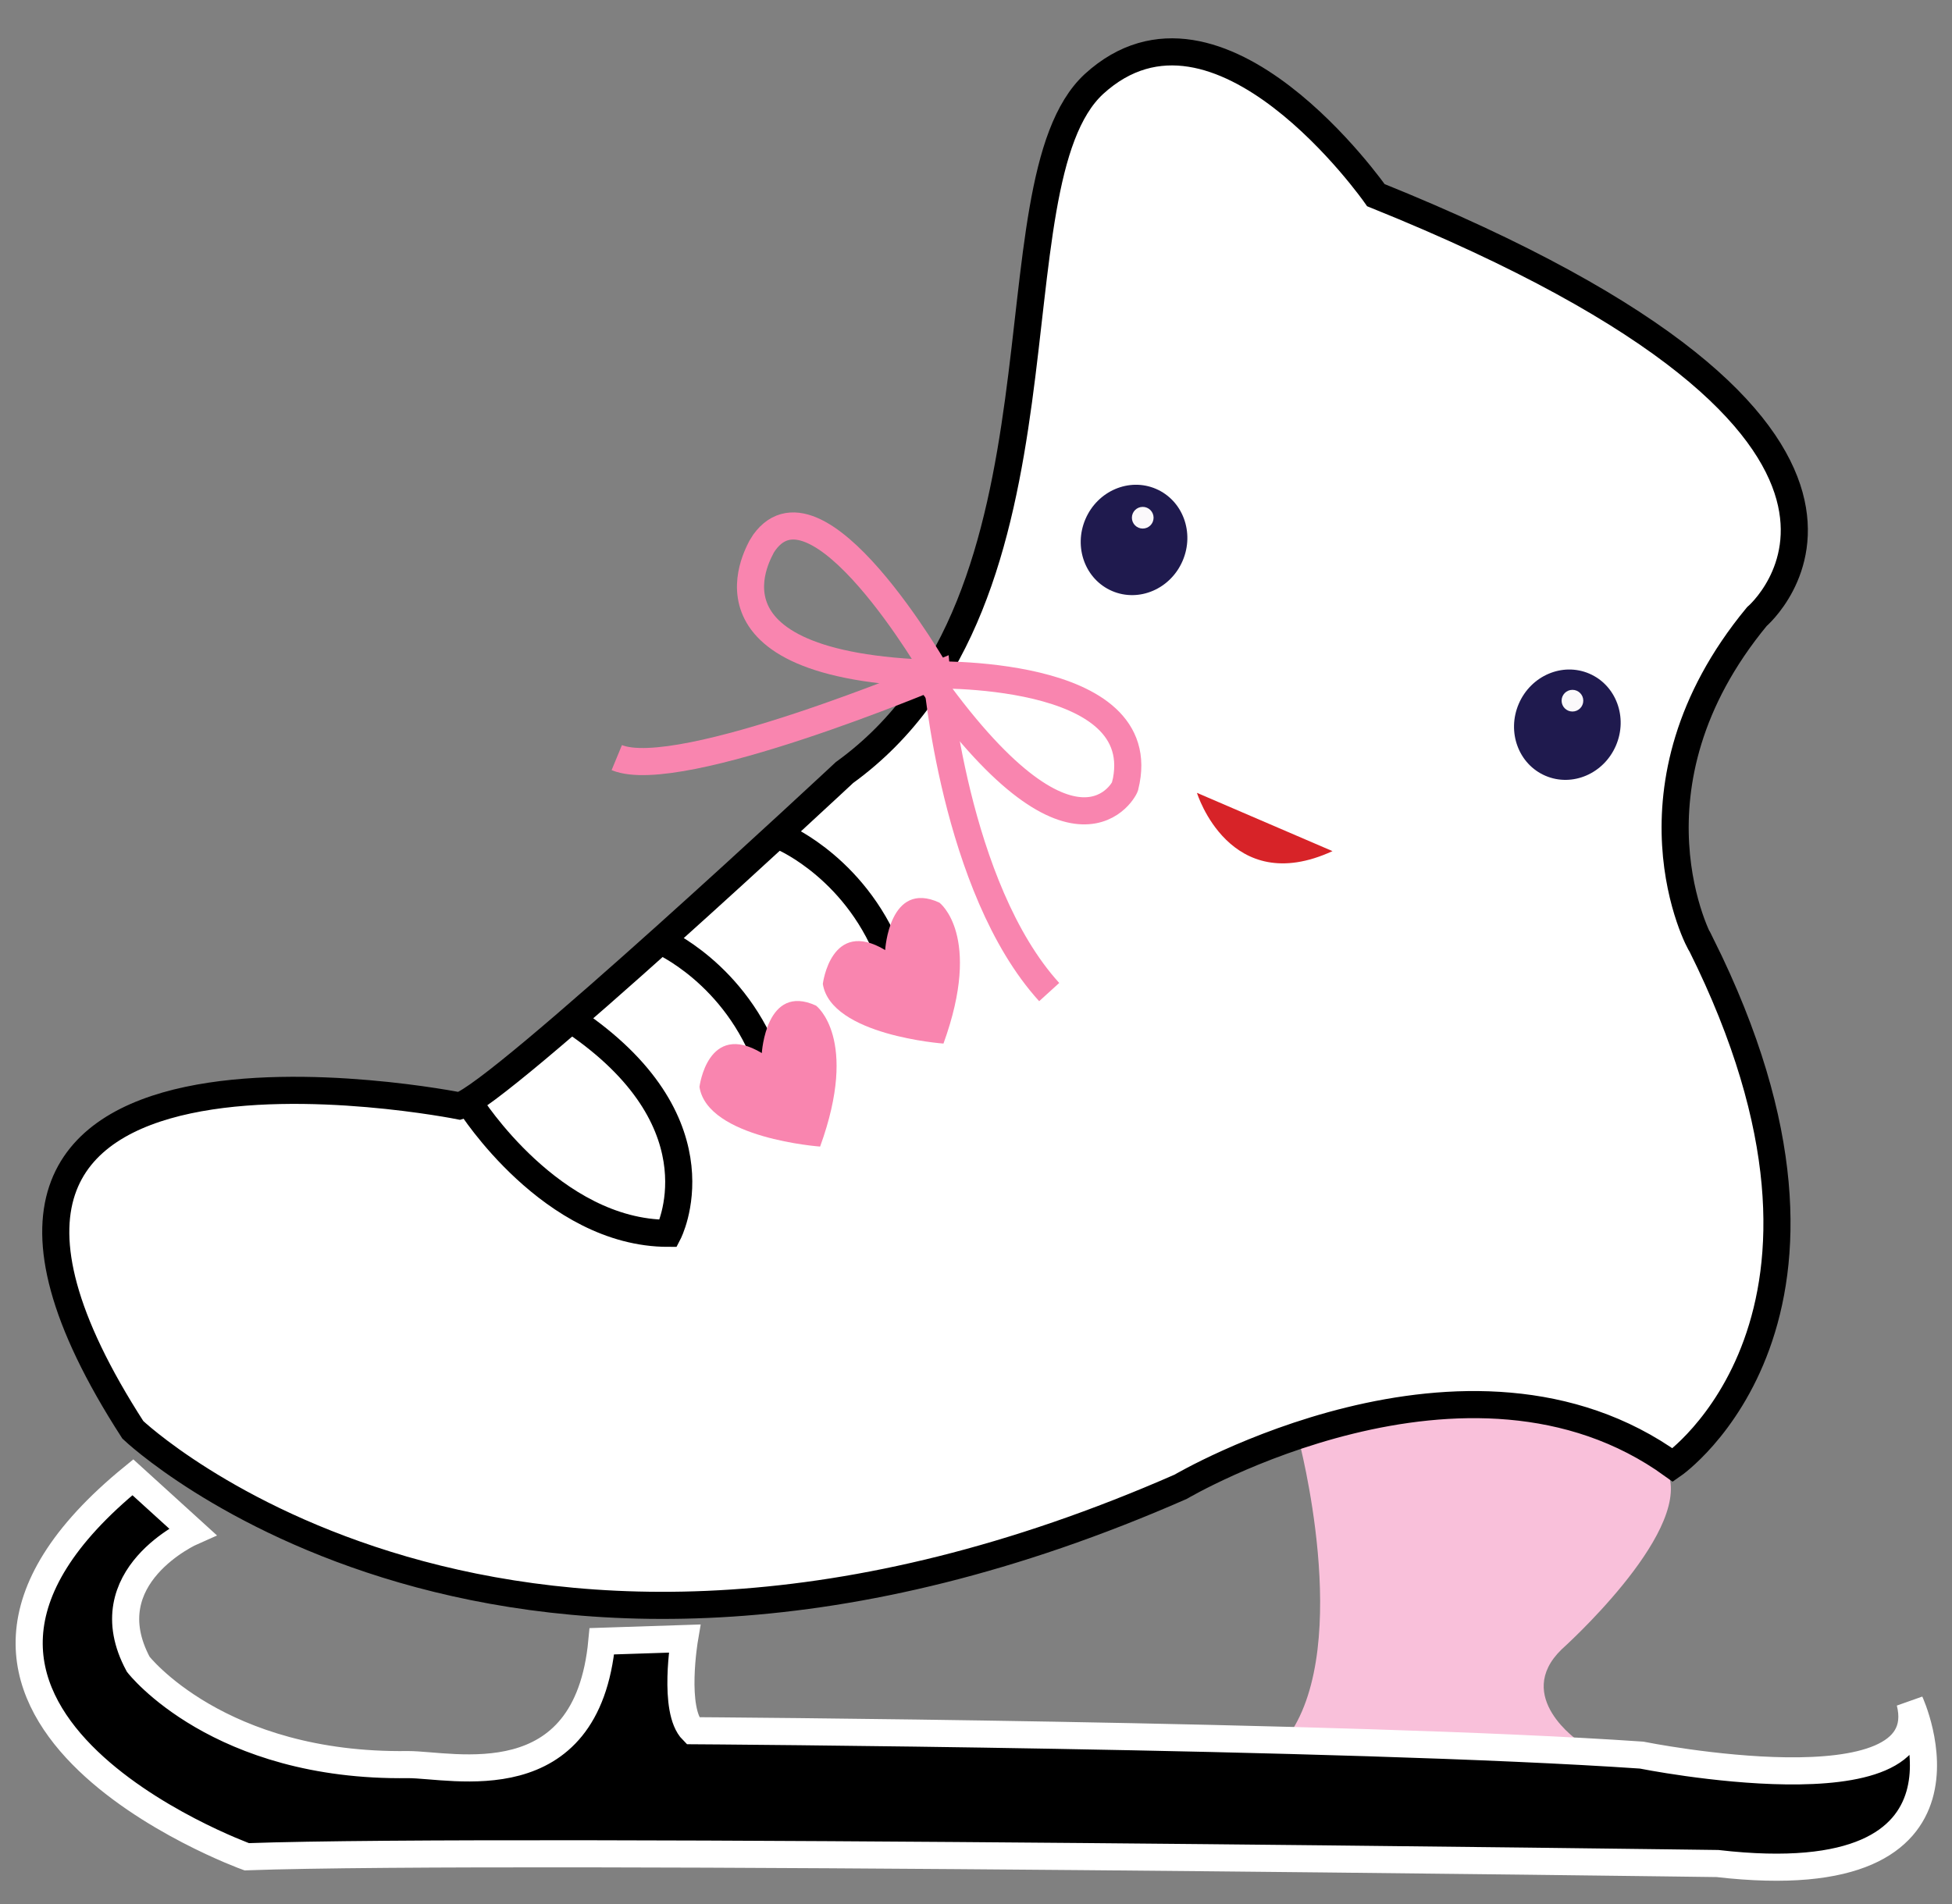 <?xml version="1.0" encoding="utf-8"?>
<!-- Generator: Adobe Illustrator 19.0.0, SVG Export Plug-In . SVG Version: 6.00 Build 0)  -->
<svg version="1.1" id="Layer_1" xmlns="http://www.w3.org/2000/svg" xmlns:xlink="http://www.w3.org/1999/xlink" x="0px" y="0px"
	 viewBox="-2 9.5 144 140.5" style="enable-background:new -2 9.5 144 140.5;" xml:space="preserve">
<rect x="-2" y="9.5" width="144" height="140.5" fill="#808080" stroke="none"/>
<style type="text/css">
	.st0{fill:#F9C0DA;}
	.st1{fill:#FFFFFF;stroke:#000000;stroke-width:2;stroke-miterlimit:10;}
	.st2{stroke:#FFFFFF;stroke-width:2;stroke-miterlimit:10;}
	.st3{fill:none;stroke:#F985AF;stroke-width:2;stroke-miterlimit:10;}
	.st4{fill:#D72328;}
	.st5{fill:#1F1A4E;}
	.st6{fill:#FBF9FB;}
	.st7{fill:none;stroke:#000000;stroke-width:2;stroke-miterlimit:10;}
	.st8{fill:#F985AF;}
</style>
<circle cx="53" cy="113.5" r="4.3"/>
<path class="st0" d="M93.8,115.7c0,0,4,15-0.7,21.8l21.4,0.5c0,0-4.9-3.3-1.3-6.8c0,0,9.4-8.4,7.9-12.9
	C121.1,118.3,110,108.9,93.8,115.7z"/>
<path class="st1" d="M127.6,55c0,0,15.8-13.4-28.1-31.1c0,0-11.6-16.6-20.8-8.2c-8,7.4-0.7,38-18.4,50.8c0,0-25.5,23.8-28.4,24.6
	c0,0-45.4-9.1-24.1,23.9c0,0,27.4,26.1,77.3,4.2c0,0,21.2-12.5,36.3-1.6c0,0,15.8-10.9,2.1-38.4C123.4,79.2,117.2,67.6,127.6,55z"/>
<path class="st2" d="M12.2,122.5c0,0-7.5,3.3-4,9.8c0,0,5.9,7.6,19.9,7.4c3.3,0,13.2,2.6,14.3-9.1l6.1-0.2c0,0-0.9,5.3,0.6,6.8
	c0,0,48.1,0.3,70,1.8c0,0,21.9,4.4,19.8-3.9c0,0,6.6,14.3-14.2,11.9c0,0-88.8-1.2-108.5-0.5c0,0-29.6-10.7-8.4-28L12.2,122.5z"/>
<g>
	<g>
		<path class="st3" d="M81,67.5c2.2-8.8-14.7-8.2-14.7-8.2C77.4,75.1,81.1,67.5,81,67.5z"/>
		<path class="st3" d="M54.2,49.8c3.9-6.3,12.9,9.4,12.9,9.4C48.3,58.7,54.3,49.8,54.2,49.8z"/>
	</g>
	<path class="st3" d="M75.4,82.7c-7-7.7-8.3-23.4-8.3-23.4s-19,8-23.6,6.1"/>
</g>
<g>
	<path id="XMLID_22_" class="st4" d="M86.3,68c0,0,2.4,7.8,10,4.3"/>
	<g>
		<g id="XMLID_15_">

				<ellipse id="XMLID_18_" transform="matrix(0.395 -0.919 0.919 0.395 10.855 142.485)" class="st5" cx="113.6" cy="63" rx="4.1" ry="3.9"/>
			<ellipse id="XMLID_17_" class="st6" cx="114" cy="61.2" rx="0.8" ry="0.8"/>
		</g>
		<g id="XMLID_14_">

				<ellipse id="XMLID_21_" transform="matrix(0.395 -0.919 0.919 0.395 4.028 104.817)" class="st5" cx="81.6" cy="49.4" rx="4.1" ry="3.9"/>
			<ellipse id="XMLID_16_" class="st6" cx="82.3" cy="47.7" rx="0.8" ry="0.8"/>
		</g>
	</g>
</g>
<path class="st7" d="M46.2,79.4"/>
<g>
	<path class="st7" d="M46.7,78.9c0,0,5.6,2.4,8,9.2"/>
	<path class="st8" d="M58.5,94.1c0,0-8.3-0.6-8.9-4.4c0,0,0.6-4.9,4.6-2.5c0,0,0.3-5.2,4-3.5C58.2,83.7,61.4,86.1,58.5,94.1z"/>
</g>
<path class="st7" d="M32.7,91c0,0,6,9.5,14.6,9.5c0,0,4.1-7.9-6.6-15.4"/>
<g>
	<path class="st7" d="M55.8,71.3c0,0,5.6,2.4,8,9.2"/>
	<path class="st8" d="M67.6,86.5c0,0-8.3-0.6-8.9-4.4c0,0,0.6-4.9,4.6-2.5c0,0,0.3-5.2,4-3.5C67.3,76.1,70.5,78.5,67.6,86.5z"/>
</g>
</svg>
